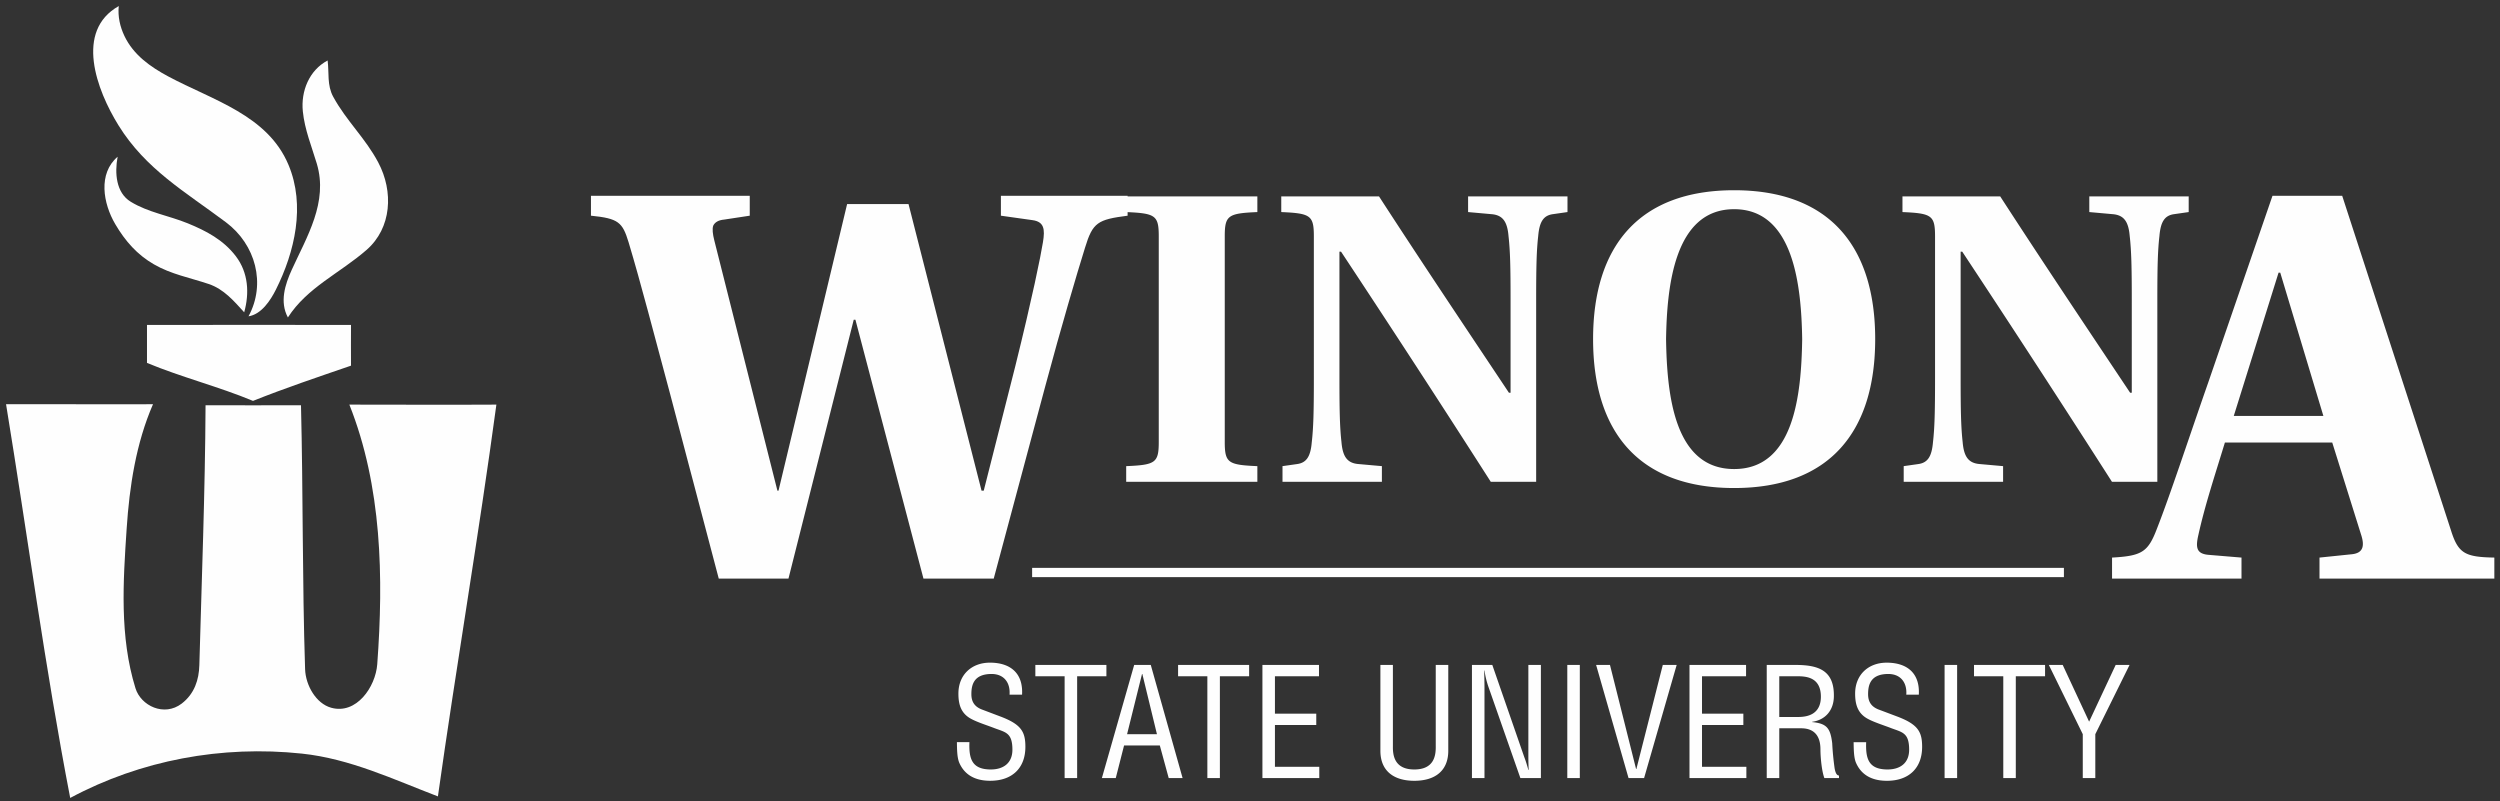 <svg viewBox="0 0 365 117" xmlns="http://www.w3.org/2000/svg">
                <rect x="0" y="0" width="365" height="117" fill="#333333" stroke="none"/>
                <g fill="#FEFEFE" fill-rule="evenodd">
                  <path d="M18.168 5.256c1.312 2.755 3.773 4.496 6.394 5.902 6.5 3.483 14.515 5.632 17.564 12.924 2.48 5.92.93 12.662-1.848 18.208-.796 1.587-2.124 3.608-3.997 3.894 2.578-4.729 1.06-10.472-3.3-13.735-5.946-4.457-11.704-7.725-15.684-14.154-3.207-5.174-6.408-13.779.041-17.41-.149 1.536.178 2.992.83 4.371"></path>
                  <path d="M46.254 23.895c-.763-2.543-1.768-4.958-2.04-7.631-.304-2.968.934-6.017 3.62-7.434.231 1.824-.104 3.61.815 5.296 1.92 3.526 4.695 6.034 6.576 9.592 2.257 4.256 1.957 9.563-1.692 12.756-3.883 3.394-8.693 5.493-11.5 9.876-1.23-2.282-.41-4.817.56-6.953 2.195-4.825 5.347-9.865 3.661-15.502M27.411 32.605c2.675 1.094 5.193 2.405 7.02 4.802 1.838 2.41 1.998 5.407 1.221 8.188-1.507-1.66-2.978-3.386-5.168-4.126-2.752-.927-5.488-1.418-8.005-2.872-2.45-1.408-4.198-3.398-5.655-5.877-1.776-3.026-2.53-7.374.35-9.835-.447 2.369-.243 5.257 1.915 6.572 2.572 1.567 5.543 2.015 8.322 3.148M37.5 47.429c4.599 0 9.136.018 13.747.016.008 2.015-.027 3.834 0 5.942-4.7 1.613-9.697 3.299-14.308 5.143-5.026-2.095-10.453-3.452-15.478-5.546-.024-1.964.025-3.483 0-5.54 5.477 0 10.968-.015 16.039-.015M17.681 59.026c1.801 0 3.046 0 4.658-.01-2.485 5.717-3.439 12.01-3.846 18.16-.516 7.764-1.053 15.753 1.287 23.308.791 2.56 4.188 4.204 6.751 2.238 1.867-1.434 2.516-3.488 2.574-5.606.341-12.546.842-25.178.906-37.948 4.827-.014 9.02.035 13.934 0 .315 12.786.183 25.694.6 38.542.078 2.332 1.59 5.006 3.805 5.62 3.68 1.03 6.484-3.025 6.73-6.36.93-12.659.684-25.943-4.074-37.895 7.675 0 14.311.044 21.466 0-2.563 18.976-5.866 38.243-8.537 57.201-6.492-2.483-12.832-5.505-19.867-6.25-11.674-1.235-23.505.944-33.819 6.474C6.57 97.43 4.02 78.171.884 59.016c5.675-.012 11.333.01 16.797.01M164.631 28.586v2.906c-4.364.565-5.09.969-6.22 4.682-1.212 3.879-3.476 11.55-5.817 20.273l-7.51 28.03h-10.259l-9.934-37.8h-.244l-9.531 37.8h-10.177l-7.107-26.978c-2.263-8.402-4.283-16.235-6.059-22.132-.889-2.906-1.453-3.472-5.492-3.875v-2.906h23.183v2.906l-3.719.565c-.887.083-1.369.404-1.612.888-.163.485-.083 1.213.162 2.18l9.207 36.51h.162l10.016-41.841h8.965l10.661 41.84h.323l4.606-18.173c2.503-10.098 3.713-16.074 4.036-18.094.323-1.937.162-2.99-1.533-3.227l-4.604-.648v-2.906h18.497Z"></path>
                  <path d="M178.814 64.507c0 3.07.482 3.37 4.76 3.55v2.288h-19.15v-2.288c4.275-.18 4.755-.48 4.755-3.55v-29.99c0-3.07-.48-3.37-4.755-3.554v-2.287h19.15v2.287c-4.278.184-4.76.484-4.76 3.554v29.99ZM201.336 28.675c6.204 9.575 12.587 19.09 18.968 28.665h.239V43.851c0-4.938-.058-7.225-.3-9.393-.181-2.108-.843-3.07-2.529-3.193l-3.373-.303v-2.287h14.511v2.287l-2.105.303c-1.386.182-1.988 1.085-2.169 3.193-.24 2.106-.3 4.455-.3 9.393v26.494h-6.623a2647.2 2647.2 0 0 0-21.859-33.597h-.239v18.424c0 4.937.058 7.227.299 9.393.18 2.108.842 3.071 2.528 3.19l3.372.301v2.29h-14.512v-2.29l2.108-.3c1.383-.18 1.989-1.083 2.166-3.19.242-2.107.305-4.457.305-9.394V34.517c0-3.07-.482-3.37-4.758-3.555v-2.287h14.271ZM253.184 68.48c-8.731 0-9.814-10.779-9.938-18.969.124-7.709 1.207-18.969 9.938-18.969 8.729 0 9.814 11.26 9.935 18.969-.121 8.19-1.206 18.969-9.935 18.969m0-40.706c-13.85 0-20.593 8.128-20.593 21.737 0 13.61 6.743 21.741 20.593 21.741 13.847 0 20.594-8.131 20.594-21.741 0-13.609-6.747-21.737-20.594-21.737M292.031 28.675c6.204 9.575 12.585 19.09 18.97 28.665h.239V43.851c0-4.938-.06-7.225-.302-9.393-.179-2.108-.843-3.07-2.529-3.193l-3.371-.303v-2.287h14.511v2.287l-2.109.303c-1.385.182-1.984 1.085-2.163 3.193-.242 2.106-.306 4.455-.306 9.393v26.494h-6.623a2646.984 2646.984 0 0 0-21.857-33.597h-.237v18.424c0 4.937.056 7.227.296 9.393.179 2.108.845 3.071 2.531 3.19l3.371.301v2.29h-14.511v-2.29l2.107-.3c1.384-.18 1.988-1.083 2.167-3.19.242-2.107.302-4.457.302-9.394V34.517c0-3.07-.481-3.37-4.757-3.555v-2.287h14.271Z"></path>
                  <path d="m326.13 60.73 6.541-20.922h.245l6.298 20.922H326.13Zm1.13 23.747v-3.07l-4.843-.403c-1.782-.163-1.859-1.132-1.452-2.906.965-4.366 2.418-8.725 3.872-13.49h15.67l4.2 13.41c.564 1.692.325 2.744-1.373 2.906l-4.685.483v3.07h25.526v-3.07c-4.2-.077-5.252-.566-6.301-3.876l-15.913-48.945h-10.178l-9.366 27.218c-2.909 8.32-5.575 16.477-7.512 21.403-1.295 3.393-2.183 3.956-6.545 4.2v3.07h18.9ZM147.394 101.419c.132-1.72-.794-3.018-2.62-3.018-2.665 0-2.953 1.674-2.953 2.952 0 1.145.51 1.849 1.566 2.245.878.331 1.74.662 2.619.991 3.128 1.168 3.7 2.27 3.7 4.451 0 3.127-1.96 4.954-5.128 4.954-1.633 0-3.57-.462-4.519-2.621-.35-.814-.33-2.136-.35-3.018h1.828c-.092 2.449.374 3.988 3.125 3.988 1.85 0 3.151-.947 3.151-2.882 0-2.514-1.014-2.537-2.686-3.176-.904-.353-2.357-.812-3.238-1.277-1.566-.793-1.96-2.113-1.96-3.743 0-2.734 1.915-4.517 4.604-4.517 3.013 0 4.866 1.563 4.689 4.671h-1.828ZM151.161 97.078h10.374v1.653h-4.272v14.866h-1.828V98.731h-4.274zM168.914 107.19h-4.361l2.182-8.789h.045l2.134 8.789Zm-8.041 6.411h2.027l1.213-4.759h5.221l1.298 4.759h2.027l-4.646-16.519h-2.424l-4.716 16.519ZM172 97.082h10.373v1.651h-4.27v14.868h-1.829V98.733H172zM184.313 113.601V97.082h8.26v1.651h-6.432v5.461h6.034v1.653h-6.034v6.102h6.475v1.652zM201.537 97.082h1.826v11.869c-.023 1.3.199 3.392 3.127 3.392 2.931 0 3.149-2.092 3.129-3.392V97.082h1.829v12.531c0 2.952-1.961 4.383-4.958 4.383-2.995 0-4.953-1.431-4.953-4.383V97.082ZM223.141 97.082h1.83v16.519h-2.995l-4.628-13.22a12.97 12.97 0 0 1-.614-2.487h-.046c.021.839.046 1.697.046 2.534v13.173h-1.83V97.082h2.973l4.691 13.522c.201.504.355 1.036.573 1.805h.045a46.485 46.485 0 0 1-.045-1.848V97.082ZM228.825 113.601h1.828V97.082h-1.828zM242.767 97.082h2.027l-4.758 16.52h-2.268l-4.735-16.52h2.023l3.812 15.196h.043zM246.665 113.601V97.082h8.26v1.651h-6.432v5.461h6.037v1.653h-6.037v6.102h6.477v1.652zM259.774 98.733h2.574c1.232 0 3.456.065 3.501 2.906.044 2.886-2.333 3.018-3.194 3.04h-2.881v-5.946Zm0 7.597h3.189c2.159 0 2.821 1.41 2.821 3.063 0 1.098.176 3.148.575 4.208h2.134v-.376c-.442 0-.574-.728-.637-1.038a41.032 41.032 0 0 1-.354-3.678c-.263-2.199-.795-2.886-2.931-3.083v-.041c1.92-.268 3.106-1.651 3.171-3.592.114-3.812-2.09-4.711-5.55-4.711h-4.249v16.519h1.831v-7.271ZM278.317 101.419c.13-1.717-.793-3.018-2.623-3.018-2.664 0-2.952 1.674-2.952 2.954 0 1.143.51 1.847 1.565 2.247.882.327 1.741.658 2.625.987 3.124 1.168 3.698 2.27 3.698 4.451 0 3.127-1.963 4.956-5.131 4.956-1.634 0-3.571-.464-4.519-2.621-.353-.814-.329-2.136-.353-3.018h1.833c-.092 2.447.369 3.986 3.123 3.986 1.856 0 3.152-.945 3.152-2.882 0-2.514-1.014-2.537-2.687-3.176-.903-.353-2.354-.812-3.238-1.275-1.566-.795-1.961-2.115-1.961-3.745 0-2.732 1.916-4.515 4.603-4.515 3.018 0 4.87 1.563 4.695 4.669h-1.83ZM283.91 113.601h1.83V97.082h-1.83zM288.205 97.082h10.374v1.651h-4.272v14.868h-1.828V98.733h-4.274zM305.011 105.362l3.877-8.28h2.027l-5 10.108v6.411h-1.83v-6.41l-4.955-10.109h2.026zM150.69 84.262h150.641v-1.349h-150.64z"></path>
                </g>
              </svg>